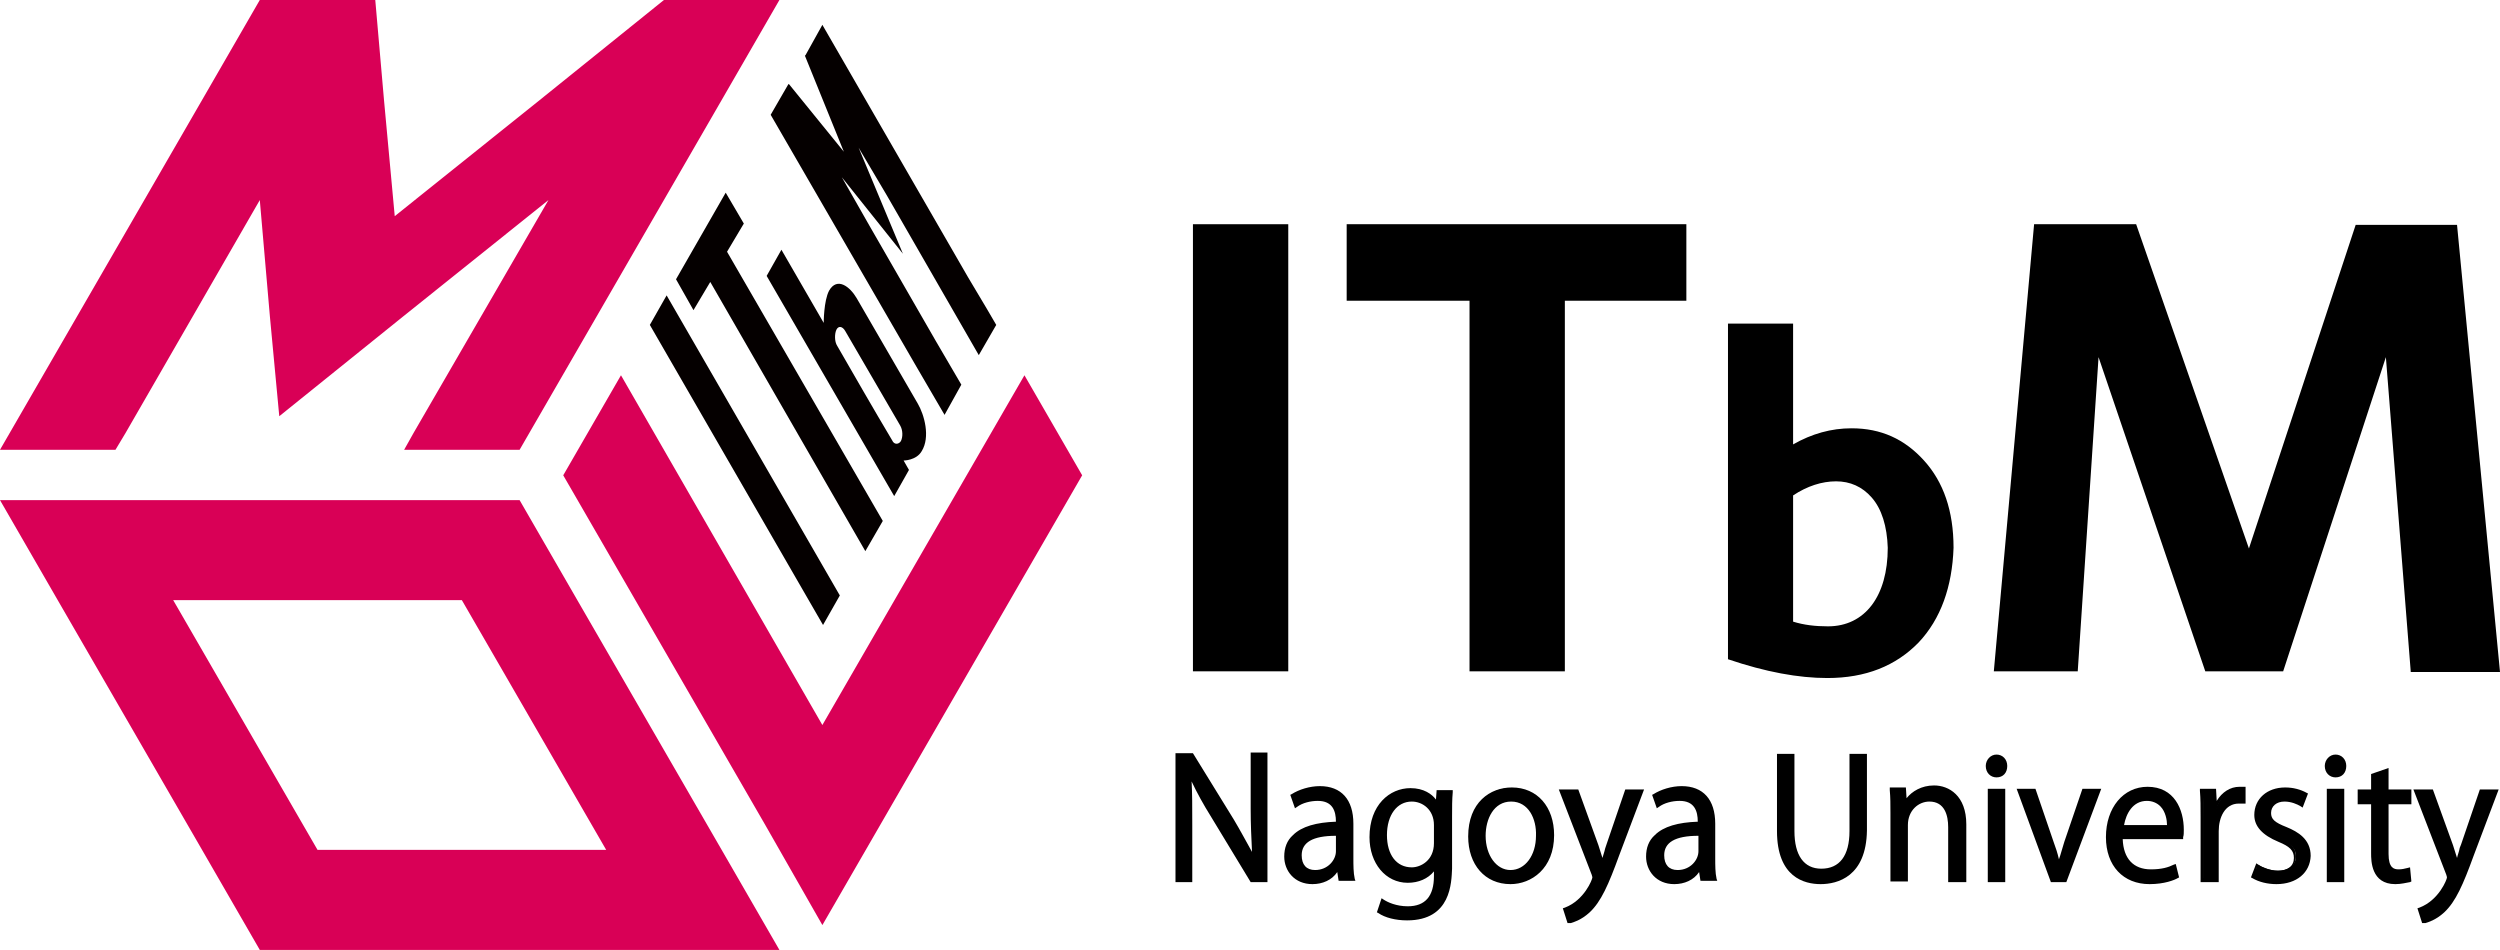 <?xml version="1.0" encoding="utf-8"?>
<!-- Generator: Adobe Illustrator 22.1.0, SVG Export Plug-In . SVG Version: 6.00 Build 0)  -->
<svg version="1.1" id="レイヤー_1" xmlns="http://www.w3.org/2000/svg" xmlns:xlink="http://www.w3.org/1999/xlink" x="0px"
	 y="0px" width="372.4px" height="141.5px" viewBox="0 0 372.4 141.5" style="enable-background:new 0 0 372.4 141.5;"
	 xml:space="preserve">
<style type="text/css">
	.st0{fill:#D90056;}
	.st1{fill:#050000;}
</style>
<g>
	<g>
		<g>
			<path d="M177.7,100V33.4h14.2V100H177.7z"/>
		</g>
		<g>
			<path d="M233.1,44.8V100h-14.2V44.8h-18.3V33.4h50.6v11.4H233.1z"/>
		</g>
		<g>
			<path d="M285.8,95.7c-3.4,3.5-7.9,5.3-13.6,5.3c-4.3,0-9.2-0.9-14.8-2.8v-50h9.7v18c2.8-1.6,5.7-2.4,8.7-2.4
				c4.4,0,7.9,1.6,10.8,4.8c2.9,3.2,4.4,7.5,4.4,13C290.8,87.4,289.1,92.2,285.8,95.7z M278.8,74.1c-1.4-1.6-3.2-2.4-5.3-2.4
				c-2.1,0-4.3,0.7-6.4,2.1v18.8c1.6,0.5,3.3,0.7,5.2,0.7c5.5,0,8.9-4.5,8.9-11.7C281.1,78.4,280.3,75.8,278.8,74.1z"/>
		</g>
		<g>
			<path d="M359.1,100l-3.7-46.8L340.1,100h-11.6l-15.9-46.8l-3.1,46.8h-12.5l6-66.6h15.2L335,81.7l15.9-48.2H366l6.4,66.6H359.1z"
				/>
		</g>
	</g>
	<g>
		<g>
			<path d="M188.5,131.1h-2l-5.9-9.8c-1.2-2.1-2.4-4.1-3.3-6.2l-0.1,0c0.2,2.4,0.2,4.5,0.2,7.8v8.2h-1.9v-18.6h2.1l6,9.8
				c1.3,2.2,2.4,4.1,3.2,6.1l0,0c-0.2-2.6-0.2-4.8-0.2-7.7v-8.1h1.9V131.1z"/>
			<path d="M188.8,131.4h-2.5l-6-9.9c-1-1.6-2-3.4-2.8-5.1c0.1,1.8,0.1,3.7,0.1,6.5v8.5h-2.5v-19.2h2.6l6.1,9.9
				c0.9,1.5,1.8,3.2,2.7,4.8c-0.1-2.1-0.2-4.1-0.2-6.4v-8.4h2.5V131.4z M186.7,130.8h1.6v-18h-1.3v7.8c0,2.8,0,5,0.2,7.7l0,0.2
				l-0.4,0.2l-0.2-0.3c-0.9-2.1-2.1-4.1-3.2-6l-5.9-9.6h-1.7v18h1.3v-7.9c0-3.4,0-5.5-0.2-7.7l0-0.2l0.6-0.1l0.1,0.2
				c0.9,2.1,2.1,4.2,3.3,6.2L186.7,130.8z"/>
		</g>
		<g>
			<path d="M201.3,127.9c0,1.1,0,2.2,0.2,3.2h-1.9l-0.2-1.7h-0.1c-0.7,1-2,2-3.9,2c-2.5,0-3.9-1.9-3.9-3.8c0-3.2,2.8-4.9,7.7-4.9
				c0-1.1,0-3.7-3-3.7c-1.1,0-2.3,0.3-3.2,1l-0.5-1.4c1.1-0.7,2.6-1.1,4.1-1.1c3.8,0,4.7,2.7,4.7,5.3V127.9z M199.3,124.2
				c-2.5,0-5.7,0.4-5.7,3.2c0,1.7,1.1,2.5,2.3,2.5c2,0,3.4-1.5,3.4-3.1V124.2z"/>
			<path d="M195.5,131.7c-2.7,0-4.2-2-4.2-4.1c0-1.3,0.4-2.4,1.3-3.2c1.3-1.3,3.5-1.9,6.4-2c0-1.6-0.5-3.1-2.7-3.1
				c-1.1,0-2.3,0.3-3.1,0.9l-0.3,0.2l-0.7-2l0.2-0.1c1.1-0.7,2.7-1.2,4.2-1.2c3.2,0,5,2,5,5.6v5.1c0,1.1,0,2.2,0.2,3.1l0.1,0.3h-2.5
				l-0.2-1.3C198.4,131.1,197,131.7,195.5,131.7z M199.2,123c-2.9,0-5,0.6-6.2,1.8c-0.7,0.7-1.1,1.7-1.1,2.8c0,1.7,1.1,3.5,3.6,3.5
				c1.5,0,2.9-0.7,3.7-1.9l0.1-0.1h0.5l0.2,1.7h1.3c-0.1-0.9-0.1-1.9-0.1-2.9v-5.1c0-3.3-1.5-5-4.4-5c-1.4,0-2.7,0.3-3.7,1l0.3,0.8
				c0.9-0.5,2-0.8,3.1-0.8c3.3,0,3.3,2.9,3.3,4v0.3L199.2,123C199.3,123,199.2,123,199.2,123z M196,130.1c-1.2,0-2.6-0.7-2.6-2.8
				c0-3.5,4.5-3.5,6-3.5h0.3v2.8C199.6,128.6,198,130.1,196,130.1z M199,124.5c-3.5,0-5.1,1-5.1,2.9c0,1.4,0.7,2.2,2,2.2
				c1.9,0,3.1-1.5,3.1-2.8V124.5z"/>
		</g>
		<g>
			<path d="M216,117.8c-0.1,1-0.1,2-0.1,3.7v7.8c0,2.3,0,7.6-6.3,7.6c-1.5,0-3.2-0.4-4.2-1l0.5-1.6c0.9,0.5,2.1,1,3.7,1
				c2.4,0,4.2-1.3,4.2-4.8v-1.6h0c-0.7,1.2-2.1,2.3-4.1,2.3c-3.2,0-5.4-2.8-5.4-6.5c0-4.6,2.9-7.1,5.8-7.1c2.3,0,3.5,1.2,4,2.3h0
				l0.1-2H216z M213.9,122.9c0-2.3-1.7-3.8-3.5-3.8c-2.3,0-4,2.1-4,5.3c0,2.8,1.4,5.1,4,5.1c1.5,0,3.6-1.1,3.6-3.9V122.9z"/>
			<path d="M209.6,137.1c-1.7,0-3.3-0.4-4.3-1.1l-0.2-0.1l0.7-2.1l0.3,0.2c0.6,0.4,1.9,1,3.6,1c2.6,0,3.9-1.5,3.9-4.5v-0.7
				c-0.9,1.1-2.3,1.7-3.9,1.7c-3.3,0-5.7-2.9-5.7-6.8c0-4.8,3-7.3,6.1-7.3c2,0,3.2,0.9,3.8,1.7l0.1-1.4h2.4l0,0.3
				c-0.1,1.1-0.1,2.2-0.1,3.6v7.8C216.2,131.4,216.2,137.1,209.6,137.1z M205.8,135.7c0.9,0.5,2.4,0.9,3.8,0.9
				c6.1,0,6.1-5.1,6.1-7.3v-7.8c0-1.3,0-2.3,0.1-3.4h-1.2l-0.1,2h-0.5l-0.1-0.2c-0.4-0.8-1.5-2.1-3.8-2.1c-2.7,0-5.5,2.3-5.5,6.8
				c0,3.6,2.2,6.2,5.2,6.2c1.7,0,3.1-0.8,3.9-2.1l0.1-0.2h0.5l0,0.3v1.6c0,4.2-2.5,5.1-4.5,5.1c-1.6,0-2.8-0.5-3.6-0.9L205.8,135.7z
				 M210.3,129.8c-2.6,0-4.2-2.1-4.2-5.3c0-3.3,1.7-5.6,4.3-5.6c1.9,0,3.8,1.4,3.8,4.1v2.7C214.2,128.6,211.8,129.8,210.3,129.8z
				 M210.3,119.4c-2.2,0-3.7,2-3.7,5c0,2.9,1.4,4.8,3.7,4.8c1.3,0,3.3-1,3.3-3.6v-2.7C213.6,120.6,211.9,119.4,210.3,119.4z"/>
		</g>
		<g>
			<path d="M231.2,124.3c0,5-3.3,7.1-6.2,7.1c-3.4,0-6.1-2.6-6.1-6.9c0-4.5,2.8-7.1,6.2-7.1C228.8,117.5,231.2,120.3,231.2,124.3z
				 M225.1,119.1c-2.9,0-4.1,2.8-4.1,5.4c0,3,1.6,5.3,4,5.3c2.4,0,4.1-2.4,4.1-5.4C229.1,122.1,228,119.1,225.1,119.1z"/>
			<path d="M225,131.7c-3.8,0-6.3-2.9-6.3-7.1c0-5.1,3.3-7.3,6.5-7.3c3.8,0,6.3,2.9,6.3,7.1C231.5,129.4,228.1,131.7,225,131.7z
				 M225.2,117.8c-3,0-5.9,2.1-5.9,6.8c0,3.9,2.3,6.6,5.8,6.6c3,0,5.9-2.1,5.9-6.8C230.9,120.4,228.6,117.8,225.2,117.8z M225,130.1
				c-2.5,0-4.3-2.4-4.3-5.6c0-2.8,1.4-5.7,4.4-5.7c3,0,4.3,2.9,4.3,5.6C229.4,127.7,227.6,130.1,225,130.1z M225.1,119.4
				c-2.6,0-3.8,2.6-3.8,5.1c0,2.9,1.6,5.1,3.7,5.1c2.2,0,3.8-2.2,3.8-5.1C228.9,122,227.7,119.4,225.1,119.4z"/>
		</g>
		<g>
			<path d="M244.3,117.8l-3.5,9.4c-1.6,4.3-2.7,6.8-4.4,8.4c-1.1,1-2.2,1.4-2.7,1.6l-0.6-1.7c3.1-1.1,4.3-4.5,4.3-4.8
				c0-0.1,0-0.3-0.1-0.6l-4.7-12.3h2.2l2.9,8.1c0.3,0.9,0.6,2,0.9,2.8h0.1c0.2-0.8,0.5-1.8,0.9-2.8l2.7-8H244.3z"/>
			<path d="M233.5,137.5l-0.7-2.2l0.3-0.1c2.9-1.1,4.1-4.2,4.1-4.5c0,0,0-0.1-0.1-0.4l-4.9-12.7h2.9l3,8.3c0.2,0.6,0.4,1.3,0.6,1.9
				c0.1-0.4,0.3-0.9,0.4-1.4l0.2-0.6l2.8-8.2h2.8l-3.7,9.8c-1.6,4.4-2.7,6.9-4.4,8.5c-1.3,1.2-2.5,1.5-2.8,1.6L233.5,137.5z
				 M233.5,135.6l0.4,1.2c0.5-0.2,1.4-0.5,2.3-1.4c1.6-1.5,2.7-4,4.3-8.3l3.4-9h-1.5l-2.8,8.4c-0.3,0.8-0.5,1.6-0.7,2.2l-0.1,0.2
				h-0.5l-0.1-0.2c-0.3-0.9-0.5-1.9-0.8-2.8l-2.8-7.9H233l4.6,11.9c0.1,0.3,0.2,0.5,0.2,0.7C237.7,131.1,236.5,134.4,233.5,135.6z"
				/>
		</g>
		<g>
			<path d="M255.3,127.9c0,1.1,0,2.2,0.2,3.2h-1.9l-0.2-1.7h-0.1c-0.7,1-2,2-3.9,2c-2.5,0-3.9-1.9-3.9-3.8c0-3.2,2.8-4.9,7.7-4.9
				c0-1.1,0-3.7-3-3.7c-1.1,0-2.3,0.3-3.2,1l-0.5-1.4c1.1-0.7,2.6-1.1,4.1-1.1c3.8,0,4.7,2.7,4.7,5.3V127.9z M253.3,124.2
				c-2.5,0-5.7,0.4-5.7,3.2c0,1.7,1.1,2.5,2.3,2.5c2,0,3.4-1.5,3.4-3.1V124.2z"/>
			<path d="M249.4,131.7c-2.7,0-4.2-2-4.2-4.1c0-1.3,0.4-2.4,1.3-3.2c1.3-1.3,3.5-1.9,6.4-2c0-1.6-0.5-3.1-2.7-3.1
				c-1.1,0-2.3,0.3-3.1,0.9l-0.3,0.2l-0.7-2l0.2-0.1c1.1-0.7,2.7-1.2,4.2-1.2c3.2,0,5,2,5,5.6v5.1c0,1.1,0,2.2,0.2,3.1l0.1,0.3h-2.5
				l-0.2-1.3C252.3,131.1,250.9,131.7,249.4,131.7z M253.2,123c-2.9,0-5,0.6-6.2,1.8c-0.7,0.7-1.1,1.7-1.1,2.8
				c0,1.7,1.1,3.5,3.6,3.5c1.5,0,2.9-0.7,3.7-1.9l0.1-0.1h0.5l0.2,1.7h1.3c-0.1-0.9-0.1-1.9-0.1-2.9v-5.1c0-3.3-1.5-5-4.4-5
				c-1.4,0-2.7,0.3-3.7,1l0.3,0.8c0.9-0.5,2-0.8,3.1-0.8c3.3,0,3.3,2.9,3.3,4v0.3L253.2,123C253.2,123,253.2,123,253.2,123z
				 M249.9,130.1c-1.2,0-2.6-0.7-2.6-2.8c0-3.5,4.5-3.5,6-3.5h0.3v2.8C253.6,128.6,251.9,130.1,249.9,130.1z M253,124.5
				c-3.5,0-5.1,1-5.1,2.9c0,1.4,0.7,2.2,2,2.2c1.9,0,3.1-1.5,3.1-2.8V124.5z"/>
		</g>
		<g>
			<path d="M277.8,123.6c0,5.6-2.9,7.8-6.6,7.8c-3.5,0-6.2-2-6.2-7.6v-11.2h2v11.2c0,4.2,1.9,5.9,4.3,5.9c2.7,0,4.5-1.8,4.5-5.9
				v-11.2h2V123.6z"/>
			<path d="M271.2,131.7c-2.4,0-6.5-1-6.5-7.9v-11.5h2.6v11.5c0,3.6,1.4,5.6,4,5.6c2.7,0,4.2-1.9,4.2-5.6v-11.5h2.6v11.4
				C278,130.6,273.7,131.7,271.2,131.7z M265.2,112.8v10.9c0,6.1,3.2,7.3,5.9,7.3c4.1,0,6.3-2.7,6.3-7.5v-10.8H276v11
				c0,5.4-3,6.2-4.8,6.2c-2.9,0-4.6-2.3-4.6-6.2v-11H265.2z"/>
		</g>
		<g>
			<path d="M292.5,131.1h-2v-7.9c0-2.2-0.8-4.1-3.1-4.1c-1.7,0-3.5,1.5-3.5,3.8v8.2h-2v-9.9c0-1.4,0-2.4-0.1-3.4h1.8l0.1,2.2h0
				c0.7-1.3,2.2-2.5,4.3-2.5c1.7,0,4.5,1,4.5,5.5V131.1z"/>
			<path d="M292.8,131.4h-2.6v-8.2c0-1.7-0.5-3.8-2.8-3.8c-1.6,0-3.2,1.3-3.2,3.5v8.4h-2.6v-10.2c0-1.3,0-2.3-0.1-3.4l0-0.4h2.4
				l0.1,1.6c0.8-1,2.2-1.9,4.1-1.9c2.2,0,4.8,1.5,4.8,5.8V131.4z M290.7,130.8h1.4V123c0-5-3.5-5.2-4.2-5.2c-2.1,0-3.5,1.2-4,2.3
				l-0.1,0.2h-0.5l-0.1-0.3l-0.1-1.9H282c0,1,0.1,1.9,0.1,3.1v9.6h1.4V123c0-2.5,2-4.1,3.8-4.1c2.2,0,3.4,1.6,3.4,4.4V130.8z"/>
		</g>
		<g>
			<path d="M297.4,115.5c-0.8,0-1.3-0.6-1.3-1.4c0-0.8,0.6-1.4,1.3-1.4c0.8,0,1.3,0.6,1.3,1.4C298.7,114.9,298.2,115.5,297.4,115.5z
				 M298.4,131.1h-2v-13.3h2V131.1z"/>
			<path d="M298.7,131.4h-2.6v-13.9h2.6V131.4z M296.7,130.8h1.4v-12.7h-1.4V130.8z M297.4,115.8c-0.9,0-1.6-0.7-1.6-1.7
				c0-0.9,0.7-1.7,1.6-1.7c0.9,0,1.6,0.7,1.6,1.7C299,115.1,298.4,115.8,297.4,115.8z M297.4,113c-0.6,0-1,0.5-1,1.1
				c0,0.6,0.4,1.1,1,1.1c0.6,0,1-0.4,1-1.1C298.5,113.4,298,113,297.4,113z"/>
		</g>
		<g>
			<path d="M312.7,117.8l-5.1,13.3h-1.9l-4.9-13.3h2.2l2.7,7.7c0.4,1.2,0.8,2.3,1.1,3.4h0.1c0.3-1.1,0.7-2.2,1.1-3.4l2.6-7.7H312.7z
				"/>
			<path d="M307.8,131.4h-2.3l-5.1-13.9h2.8l2.7,7.9c0.3,0.8,0.6,1.7,0.8,2.6c0.3-0.8,0.5-1.7,0.8-2.6l2.7-7.9h2.8L307.8,131.4z
				 M305.9,130.8h1.5l4.8-12.7h-1.5l-2.6,7.5c-0.4,1.2-0.8,2.3-1.1,3.4l-0.1,0.2h-0.5l-0.1-0.2c-0.3-1.2-0.7-2.4-1.1-3.4l-2.6-7.5
				h-1.5L305.9,130.8z"/>
		</g>
		<g>
			<path d="M324.4,130.5c-0.8,0.4-2.1,0.8-4.2,0.8c-3.9,0-6.2-2.7-6.2-6.7c0-4.2,2.3-7.2,5.9-7.2c4.1,0,5.1,3.8,5.1,6.1
				c0,0.5,0,0.8,0,1.1H316c0,3.7,2.1,5.1,4.5,5.1c1.7,0,2.7-0.3,3.5-0.7L324.4,130.5z M323.1,123.2c0-1.8-0.7-4.1-3.3-4.1
				c-2.4,0-3.5,2.3-3.7,4.1H323.1z"/>
			<path d="M320.2,131.7c-3.9,0-6.5-2.7-6.5-7c0-4.4,2.6-7.5,6.2-7.5c4,0,5.4,3.4,5.4,6.4c0,0.5,0,0.8-0.1,1.1l0,0.3h-9
				c0.1,2.9,1.6,4.5,4.2,4.5c1.6,0,2.6-0.3,3.4-0.7l0.3-0.1l0.5,2l-0.2,0.1C323.9,131.1,322.4,131.7,320.2,131.7z M319.9,117.8
				c-3.4,0-5.6,2.8-5.6,6.9c0,3.9,2.3,6.4,5.9,6.4c1.9,0,3.1-0.4,3.8-0.7l-0.2-0.9c-0.8,0.3-1.8,0.6-3.3,0.6c-3,0-4.8-2-4.8-5.4
				l0-0.3h9.1c0-0.2,0-0.5,0-0.8C324.8,123,324.7,117.8,319.9,117.8z M323.4,123.5h-7.7l0-0.3c0.2-2.2,1.6-4.4,4-4.4
				c1,0,1.8,0.3,2.4,1c1.1,1.1,1.2,2.8,1.2,3.5L323.4,123.5z M316.4,122.9h6.4c0-0.7-0.2-2-1-2.8c-0.5-0.5-1.2-0.8-2-0.8
				C317.7,119.3,316.7,121.2,316.4,122.9z"/>
		</g>
		<g>
			<path d="M334.2,119.5c-0.2,0-0.4,0-0.7,0c-2.2,0-3.3,2.2-3.3,4.4v7.2h-2v-9.3c0-1.4,0-2.7-0.1-4h1.8l0.1,2.6h0.1
				c0.6-1.7,2-2.9,3.6-2.9c0.2,0,0.4,0,0.6,0.1V119.5z"/>
			<path d="M330.4,131.4h-2.6v-9.6c0-1.6,0-2.8-0.1-4l0-0.3h2.4l0.1,1.8c0.8-1.3,2-2.1,3.4-2.1c0.2,0,0.3,0,0.4,0c0.1,0,0.1,0,0.2,0
				l0.3,0v2.5l-0.3,0c-0.2,0-0.4,0-0.7,0c-2.1,0-3,2.1-3,4.1V131.4z M328.4,130.8h1.4v-6.9c0-2.3,1.1-4.7,3.6-4.7c0.2,0,0.3,0,0.4,0
				v-1.4c-0.1,0-0.2,0-0.3,0c-1.5,0-2.8,1-3.3,2.7l-0.1,0.2h-0.6l-0.1-2.6h-1.2c0.1,1.1,0.1,2.3,0.1,3.7V130.8z"/>
		</g>
		<g>
			<path d="M342.8,119.8c-0.5-0.3-1.4-0.8-2.6-0.8c-1.5,0-2.2,0.9-2.2,2c0,1.1,0.8,1.7,2.5,2.4c2.1,0.9,3.4,2,3.4,4
				c0,2.4-1.8,3.9-4.7,3.9c-1.3,0-2.6-0.4-3.5-0.9l0.6-1.6c0.7,0.4,1.9,0.9,3,0.9c1.8,0,2.7-1,2.7-2.1c0-1.2-0.7-1.9-2.5-2.6
				c-2.2-0.9-3.4-2.1-3.4-3.8c0-2.1,1.7-3.8,4.3-3.8c1.3,0,2.3,0.4,3.1,0.8L342.8,119.8z"/>
			<path d="M339.1,131.7c-1.3,0-2.6-0.3-3.6-0.9l-0.2-0.1l0.8-2.1l0.3,0.2c0.4,0.3,1.6,0.9,2.9,0.9c1.5,0,2.4-0.7,2.4-1.9
				c0-1.1-0.6-1.7-2.3-2.4c-2.4-1-3.6-2.3-3.6-4c0-2.4,1.9-4.1,4.6-4.1c1.2,0,2.3,0.3,3.2,0.8l0.2,0.1l-0.8,2.1l-0.3-0.2
				c-0.5-0.3-1.4-0.7-2.4-0.7c-1.2,0-2,0.7-2,1.7c0,0.9,0.5,1.4,2.3,2.1c1.7,0.7,3.6,1.8,3.6,4.3C344.1,130,342.1,131.7,339.1,131.7
				z M336,130.3c0.9,0.5,2,0.7,3.1,0.7c2.7,0,4.4-1.4,4.4-3.6c0-1.7-0.9-2.8-3.2-3.7c-1.8-0.8-2.6-1.4-2.6-2.7
				c0-1.1,0.8-2.3,2.5-2.3c1,0,1.9,0.3,2.4,0.6l0.4-1c-0.8-0.4-1.7-0.6-2.7-0.6c-2.4,0-4.1,1.4-4.1,3.5c0,1.5,1,2.6,3.2,3.5
				c1.6,0.7,2.6,1.4,2.6,2.9c0,1.5-1.2,2.4-3,2.4c-1.2,0-2.2-0.5-2.8-0.8L336,130.3z"/>
		</g>
		<g>
			<path d="M347.9,115.5c-0.8,0-1.3-0.6-1.3-1.4c0-0.8,0.6-1.4,1.3-1.4c0.8,0,1.3,0.6,1.3,1.4C349.3,114.9,348.7,115.5,347.9,115.5z
				 M348.9,131.1h-2v-13.3h2V131.1z"/>
			<path d="M349.2,131.4h-2.6v-13.9h2.6V131.4z M347.2,130.8h1.4v-12.7h-1.4V130.8z M347.9,115.8c-0.9,0-1.6-0.7-1.6-1.7
				c0-0.9,0.7-1.7,1.6-1.7c0.9,0,1.6,0.7,1.6,1.7C349.5,115.1,348.9,115.8,347.9,115.8z M347.9,113c-0.6,0-1,0.5-1,1.1
				c0,0.6,0.4,1.1,1,1.1c0.6,0,1-0.4,1-1.1C349,113.4,348.5,113,347.9,113z"/>
		</g>
		<g>
			<path d="M353.5,115.4l2-0.7v3.1h3.4v1.6h-3.4v7.7c0,1.7,0.5,2.6,1.8,2.6c0.6,0,1-0.1,1.4-0.2l0.1,1.6c-0.4,0.2-1.1,0.3-2,0.3
				c-3.2,0-3.3-2.9-3.3-4.3v-7.6h-2v-1.6h2V115.4z"/>
			<path d="M356.8,131.7c-3.6,0-3.6-3.5-3.6-4.6v-7.3h-2v-2.2h2v-2.3l2.6-0.9v3.2h3.4v2.2h-3.4v7.4c0,2.1,0.8,2.3,1.5,2.3
				c0.5,0,0.9-0.1,1.3-0.2l0.4-0.1l0.2,2.1l-0.2,0.1C358.4,131.5,357.7,131.7,356.8,131.7z M351.7,119.1h2.1v7.9
				c0,1.9,0.3,4.1,3,4.1c0.7,0,1.3-0.1,1.7-0.2l-0.1-1c-0.3,0.1-0.7,0.1-1.1,0.1c-2.1,0-2.1-2.2-2.1-2.9v-8h3.4v-1h-3.4v-3l-1.4,0.5
				v2.5h-2.1V119.1z"/>
		</g>
		<g>
			<path d="M371.6,117.8l-3.5,9.4c-1.6,4.3-2.7,6.8-4.4,8.4c-1.1,1-2.2,1.4-2.7,1.6l-0.6-1.7c3.1-1.1,4.3-4.5,4.3-4.8
				c0-0.1,0-0.3-0.1-0.6l-4.7-12.3h2.2l2.9,8.1c0.3,0.9,0.6,2,0.9,2.8h0.1c0.2-0.8,0.5-1.8,0.9-2.8l2.7-8H371.6z"/>
			<path d="M360.8,137.5l-0.7-2.2l0.3-0.1c2.9-1.1,4.1-4.2,4.1-4.5c0,0,0-0.1-0.1-0.4l-4.9-12.7h2.9l3,8.3c0.2,0.6,0.4,1.3,0.6,1.9
				c0.1-0.5,0.3-0.9,0.4-1.5l0.2-0.5l2.8-8.2h2.8l-3.7,9.8c-1.6,4.4-2.7,6.9-4.4,8.5c-1.3,1.2-2.5,1.5-2.8,1.6L360.8,137.5z
				 M360.8,135.6l0.4,1.2c0.5-0.2,1.4-0.5,2.3-1.4c1.6-1.5,2.7-4,4.3-8.3l3.4-9h-1.5l-2.8,8.3c-0.3,0.8-0.5,1.6-0.7,2.3l-0.1,0.2
				h-0.5l-0.1-0.2c-0.2-0.9-0.5-1.9-0.8-2.8l-2.8-7.9h-1.6l4.6,11.9c0.1,0.2,0.2,0.5,0.2,0.7C365,131.1,363.8,134.4,360.8,135.6z"/>
		</g>
	</g>
	<g>
		<g>
			<polygon class="st0" points="122.5,108 92.5,55.9 83.9,70.8 114,122.9 122.5,137.8 122.5,137.8 161.2,70.8 152.6,55.9 			"/>
		</g>
		<g>
			<polygon class="st1" points="103.3,46.2 105.8,42 128.9,82.1 131.5,77.6 108.3,37.5 110.8,33.3 108.1,28.7 100.7,41.6 			"/>
		</g>
		<g>
			<polygon class="st1" points="122.6,93.1 125.1,88.7 99.3,44 96.8,48.4 			"/>
		</g>
		<g>
			<polygon class="st1" points="120,8.2 119.9,8.3 125.7,22.6 117.5,12.5 117.4,12.6 114.8,17.1 136.5,54.6 139.3,59.4 140.7,61.8 
				143.2,57.3 139.4,50.8 129.5,33.6 125.4,26.4 134.5,37.8 127.9,22 132.1,29.1 142,46.3 145.8,52.9 148.4,48.4 147,46 144.2,41.3 
				122.5,3.7 			"/>
		</g>
		<g>
			<path class="st1" d="M114.2,41.1l2.2-3.9l6.3,10.9c0,0,0-3.3,0.8-4.8c1.2-2.1,3.1-0.6,4.1,1.1l9.1,15.7c1,1.7,1.9,5,0.6,7.1
				c-0.8,1.4-2.7,1.4-2.7,1.4l0.8,1.4l-2.2,3.9L114.2,41.1z M134.2,65.7c0.3-0.6,0.3-1.6-0.1-2.3l-8.2-14.1c-0.4-0.7-1-0.8-1.3-0.2
				c-0.3,0.6-0.3,1.8,0.1,2.4c2.3,4,5.4,9.4,8.2,14.1C133.2,66.3,133.9,66.2,134.2,65.7z"/>
		</g>
		<g>
			<path class="st0" d="M60.2,74.5L60.2,74.5h-43l0,0H0h0l8.6,14.9l21.5,37.2l8.6,14.9h0h77.4l0,0l-8.6-14.9L86,89.4l-8.6-14.9l0,0
				L60.2,74.5z M90.3,126.6l-43,0L25.8,89.4h43L90.3,126.6z"/>
		</g>
		<g>
			<polygon class="st0" points="55.9,0 55.9,0 57.2,14.9 58.8,32.2 80.4,14.9 98.9,0 98.9,0 116.1,0 116.1,0 107.5,14.9 77.4,67 
				61.9,67 60.2,67 61.6,64.5 81.7,29.8 60.1,47.1 41.6,62 40.2,47.1 38.7,29.8 18.7,64.5 17.2,67 15.5,67 0,67 30.1,14.9 38.7,0 
				38.7,0 			"/>
		</g>
	</g>
</g>
<g>
</g>
<g>
</g>
<g>
</g>
<g>
</g>
<g>
</g>
<g>
</g>
</svg>
